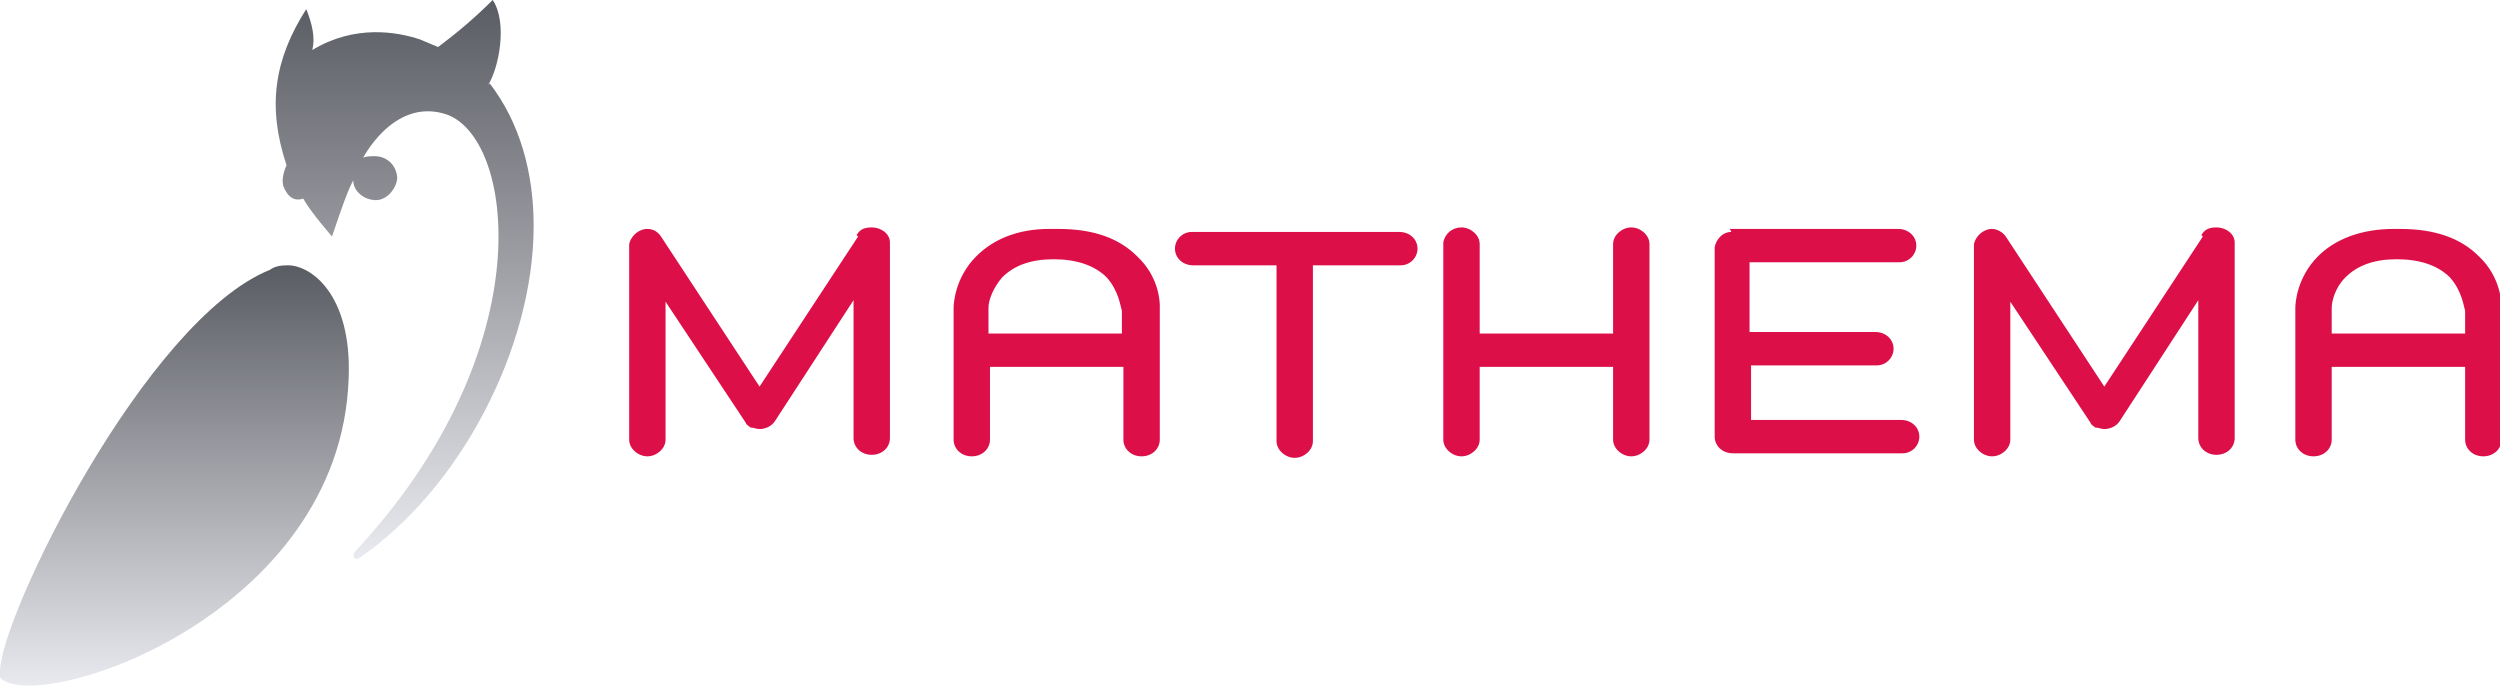 <?xml version="1.0" encoding="UTF-8"?>
<svg id="svg8" xmlns="http://www.w3.org/2000/svg" xmlns:xlink="http://www.w3.org/1999/xlink" xmlns:svg="http://www.w3.org/2000/svg" xmlns:sodipodi="http://sodipodi.sourceforge.net/DTD/sodipodi-0.dtd" xmlns:rdf="http://www.w3.org/1999/02/22-rdf-syntax-ns#" xmlns:inkscape="http://www.inkscape.org/namespaces/inkscape" xmlns:dc="http://purl.org/dc/elements/1.1/" xmlns:cc="http://creativecommons.org/ns#" version="1.1" viewBox="0 0 164.9 45.3">
  <!-- Generator: Adobe Illustrator 29.2.1, SVG Export Plug-In . SVG Version: 2.1.0 Build 116)  -->
  <defs>
    <style>
      .st0 {
        fill: #dc0f48;
      }

      .st1 {
        fill: url(#Unbenannter_Verlauf_151);
      }

      .st2 {
        fill: url(#Unbenannter_Verlauf_15);
      }
    </style>
    <linearGradient id="Unbenannter_Verlauf_15" data-name="Unbenannter Verlauf 15" x1="26.6" y1="36.9" x2="26.6" y2="0" gradientUnits="userSpaceOnUse">
      <stop offset="0" stop-color="#e9eaef"/>
      <stop offset="1" stop-color="#5a5c63"/>
    </linearGradient>
    <linearGradient id="Unbenannter_Verlauf_151" data-name="Unbenannter Verlauf 15" x1="11.6" y1="45.3" x2="11.6" y2="17.5" xlink:href="#Unbenannter_Verlauf_15"/>
  </defs>
  <sodipodi:namedview id="base" height="74mm" bordercolor="#666666" borderopacity="1.0" inkscape:current-layer="layer1" inkscape:cx="155.0937" inkscape:cy="87.206273" inkscape:document-rotation="0" inkscape:document-units="mm" inkscape:pageopacity="0.0" inkscape:pageshadow="2" inkscape:window-height="1017" inkscape:window-maximized="1" inkscape:window-width="1920" inkscape:window-x="3832" inkscape:window-y="-8" inkscape:zoom="3.959798" pagecolor="#ffffff" showgrid="false" units="mm"/>
  <g>
    <path id="path48" class="st0" d="M78.6,15.3h0s0,0,0,0c-.6,0-1.1.5-1.1,1.1s.5,1.1,1.2,1.1h5.5v11.6h0c0,.6.6,1.1,1.2,1.1s1.2-.5,1.2-1.1v-11.6h5.8s0,0,0,0c.6,0,1.1-.5,1.1-1.1s-.5-1.1-1.2-1.1h-13.7ZM114.2,15.3h0s0,0,0,0c-.6,0-1,.5-1.1,1v12.5h0s0,0,0,0c0,.6.5,1.1,1.2,1.1h11.2s0,0,0,0c.6,0,1.1-.5,1.1-1.1s-.5-1.1-1.2-1.1h-9.9s0-3.6,0-3.6h8.3s0,0,0,0c.6,0,1.1-.5,1.1-1.1s-.5-1.1-1.2-1.1h-8.3v-4.6h9.9s0,0,0,0c.6,0,1.1-.5,1.1-1.1s-.5-1.1-1.2-1.1h-11.1s0,0,0,0c0,0,0,0,0,0M56.6,15.6l-6.5,9.9-6.5-9.9h0c-.2-.3-.5-.5-.9-.5-.6,0-1.1.5-1.2,1h0s0,0,0,0h0s0,0,0,0v12.9h0c0,.6.6,1.1,1.2,1.1s1.2-.5,1.2-1.1v-9.1l5.3,8h0s0,0,0,0c0,.1.2.2.3.3.2,0,.4.1.6.1.4,0,.8-.2,1-.5,0,0,0,0,0,0l5.2-8v9.1h0,0c0,.6.5,1.1,1.2,1.1s1.2-.5,1.2-1.1v-12.9h0s0,0,0,0h0c0,0,0,0,0,0h0c0-.6-.6-1-1.2-1s-.8.2-1,.5M65.2,20.3h0c0-.5.3-1.3.9-2,.8-.8,1.9-1.2,3.4-1.2,1.5,0,2.7.4,3.5,1.2.8.9.9,1.9,1,2.2v1.5h-8.8v-1.7ZM69.7,15.1h-.3s-.2,0-.2,0c-2.1,0-3.7.7-4.8,1.8-1.4,1.4-1.5,3.1-1.5,3.4v8.7h0,0c0,.6.5,1.1,1.2,1.1s1.2-.5,1.2-1.1v-4.8h8.8v4.8h0,0c0,.6.5,1.1,1.2,1.1s1.2-.5,1.2-1.1v-8.6h0v-.2s0,0,0,0c0-.2,0-1.9-1.5-3.3-1.2-1.2-2.9-1.8-5.2-1.8M70.1,15.1h.3s-.3,0-.3,0ZM106.4,16.1v5.9h-8.8v-5.9h0c0-.6-.6-1.1-1.2-1.1s-1.1.4-1.2,1h0v13h0c0,.6.6,1.1,1.2,1.1s1.2-.5,1.2-1.1v-4.8h8.8v4.8h0c0,.6.6,1.1,1.2,1.1s1.2-.5,1.2-1.1v-12.9h0c0-.6-.6-1.1-1.2-1.1s-1.2.5-1.2,1.1M145.3,15.6l-6.5,9.9-6.5-9.9h0c-.2-.3-.6-.5-.9-.5-.6,0-1.1.5-1.2,1h0s0,0,0,0h0s0,0,0,0v12.9h0c0,.6.6,1.1,1.2,1.1s1.2-.5,1.2-1.1v-9.1l5.3,8h0s0,0,0,0c0,.1.2.2.3.3.2,0,.4.1.6.1.4,0,.8-.2,1-.5,0,0,0,0,0,0l5.2-8v9.1h0,0c0,.6.5,1.1,1.2,1.1s1.2-.5,1.2-1.1v-12.9h0s0,0,0,0c0,0,0,0,0,0h0s0,0,0,0h0c0-.6-.6-1-1.2-1s-.8.2-1,.5M153.8,20.3c0-.4.2-1.3.9-2,.8-.8,1.9-1.2,3.4-1.2,1.5,0,2.7.4,3.5,1.2.8.9.9,1.9,1,2.2v1.5h-8.8v-1.7ZM157.9,15.1c-2.2,0-3.9.7-5,1.8-1.4,1.4-1.5,3.1-1.5,3.4h0s0,0,0,0h0v8.7c0,.6.5,1.1,1.2,1.1s1.2-.5,1.2-1.1v-4.8h8.8v4.8c0,.6.5,1.1,1.2,1.1s1.2-.5,1.2-1.1v-8.6h0v-.2c0-.1,0-1.9-1.5-3.3-1.2-1.2-2.9-1.8-5.2-1.8h-.3"/>
    <g>
      <path class="st2" d="M32.2,5.6c.7-1.1,1.3-4.1.3-5.6-1.2,1.2-2.4,2.2-3.6,3.1,0,0,0,0,0,0,0,0-.5-.2-1.2-.5-1.5-.5-4.3-1-7.1.7.2-.8,0-1.7-.4-2.7-2.1,3.3-2.6,6.4-1.3,10.3,0,0-.4.8-.2,1.4.4,1,1,.9,1.3.8.5.9,1.9,2.5,1.9,2.5.6-1.8,1.1-3.2,1.4-3.7,0,.7.7,1.3,1.5,1.3.7,0,1.3-.7,1.4-1.4,0-.8-.6-1.5-1.5-1.5s-.8.2-.8.2c0,0,2-4,5.4-3,4.6,1.3,6.7,15.4-5.9,28.9-.2.3,0,.6.3.4,6.6-4.5,11.5-13.8,11.5-21.9h0c0-3.5-.9-6.8-2.9-9.4Z"/>
      <path class="st1" d="M19.1,17.5c-.4,0-.9,0-1.3.3C9.6,21.1,0,40.7,0,44.3h0c0,.2,0,.4,0,.4H0c2.4,2.5,22.5-4,23-19.8.2-5.5-2.5-7.4-4-7.4Z"/>
    </g>
  </g>
</svg>